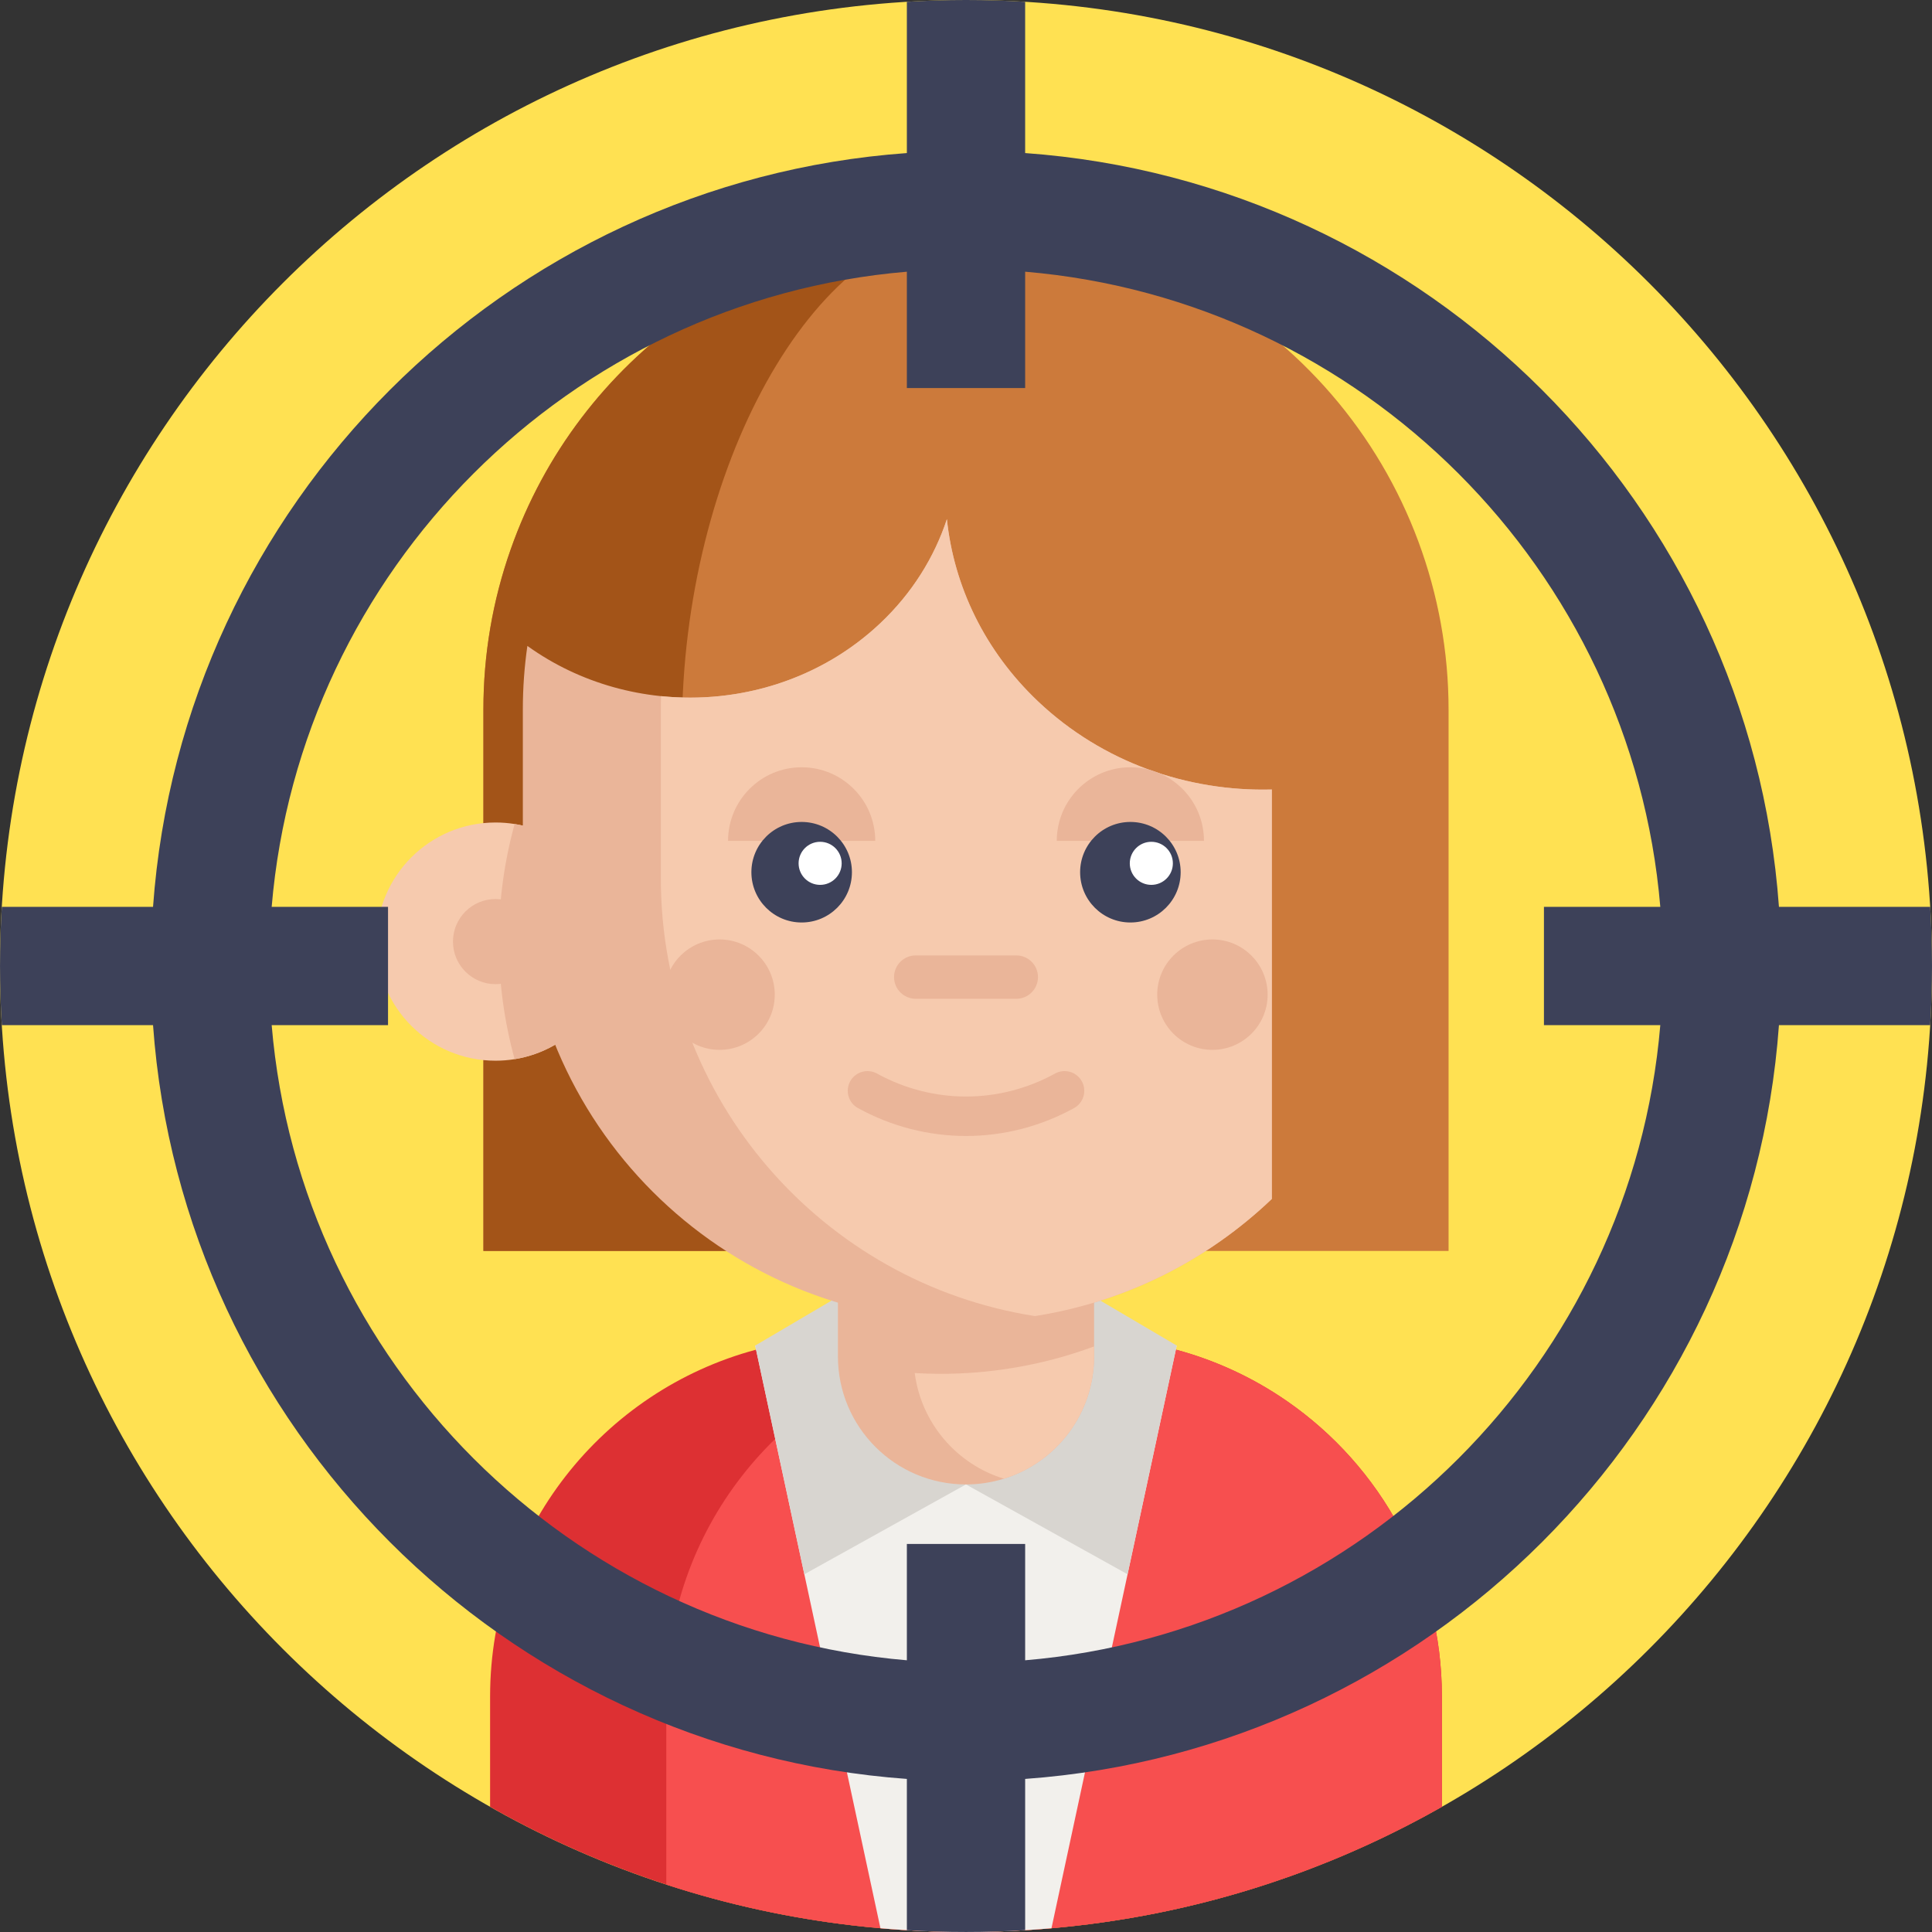 <svg xmlns="http://www.w3.org/2000/svg" height="512pt" viewBox="0 0 512 512" width="512pt"><rect x="0" y="0" width="512" height="512" fill="#333333" stroke="none"/><path d="m511.996 256c0 141.383-114.613 255.996-255.996 255.996-141.387 0-256-114.613-256-255.996s114.613-256 256-256c141.383 0 255.996 114.617 255.996 256zm0 0" fill="#ffe152"></path><path d="m382.121 449.574v29.246c-25.547 14.504-53.844 24.723-83.906 29.707-6.445 1.066-12.965 1.902-19.559 2.477-4.109.367-8.246.629-12.414.785-3.398.145-6.812.207-10.242.207-7.648 0-15.203-.332-22.672-.992-18.953-1.66-37.312-5.391-54.859-10.961-.625-.199-1.262-.406-1.891-.617-16.34-5.316-31.973-12.254-46.695-20.605v-29.246c0-44.012 29.883-81.039 70.477-91.898 1.484-.395 2.98-.762 4.496-1.086 4.031-.879 8.168-1.484 12.379-1.828 2.57-.211 5.164-.312 7.785-.312h61.953c6.926 0 13.676.73 20.176 2.141.375.074.754.156 1.117.242 1.098.25 2.195.52 3.273.812.031.012.051.012.082.023 10.711 2.863 20.68 7.555 29.539 13.707 24.754 17.18 40.961 45.797 40.961 78.199zm0 0" fill="#dd3033"></path><path d="m382.121 449.574v29.246c-25.547 14.504-53.844 24.723-83.906 29.707-6.445 1.066-12.965 1.902-19.559 2.477-4.109.367-8.246.629-12.414.785-3.398.145-6.812.207-10.242.207-7.648 0-15.203-.332-22.672-.992-18.953-1.66-37.312-5.391-54.859-10.961-.625-.199-1.262-.406-1.891-.617v-49.852c0-44.012 29.887-81.039 70.48-91.898 1.484-.395 2.977-.762 4.492-1.086 4.031-.879 8.172-1.484 12.383-1.828 2.57-.211 5.16-.312 7.781-.312h15.258c6.926 0 13.676.73 20.176 2.141.375.074.754.156 1.117.242 1.098.25 2.195.52 3.273.812.031.012.051.012.082.023 10.711 2.863 20.68 7.555 29.539 13.707 24.754 17.18 40.961 45.797 40.961 78.199zm0 0" fill="#f74f4f"></path><path d="m311.848 356.59-.23 1.074-32.965 153.34c-7.461.656-15.027.992-22.652.992-7.648 0-15.203-.336-22.676-.992l-32.965-153.328-.23-1.086zm0 0" fill="#f2f0ec"></path><path d="m255.988 393.391-42.832 23.805-13.027-60.602 26.613-15.676" fill="#d8d5d0"></path><path d="m255.988 393.391 42.828 23.805 13.031-60.602-26.613-15.676" fill="#d8d5d0"></path><path d="m128.109 331.512v-143.473c0-14.578 2.434-28.863 7.23-42.453 17.957-51.102 66.445-85.441 120.656-85.441 6.715 0 13.414.52 19.922 1.547 29.785 4.652 57.109 19.855 76.922 42.809 20.02 23.191 31.047 52.859 31.047 83.539v143.473" fill="#cc7a3b"></path><path d="m180.719 193.641c0 50.75 29.715 109.461 46.035 137.871h-98.648v-143.473c0-14.578 2.438-28.859 7.23-42.453 17.848-50.805 65.891-85.043 119.727-85.43-39.32.98-74.344 64.059-74.344 133.484zm0 0" fill="#a35418"></path><path d="m289.941 317.801v41.652c0 15.25-10.055 28.141-23.902 32.422-3.172.984-6.551 1.516-10.043 1.516-18.746 0-33.938-15.191-33.938-33.938v-41.652zm0 0" fill="#eab599"></path><path d="m289.941 356.816v2.637c0 15.25-10.055 28.141-23.902 32.422-12.496-3.84-21.895-14.707-23.629-28 2.27.137 4.547.207 6.84.207 6.422 0 12.715-.508 18.848-1.516 7.555-1.215 14.855-3.156 21.844-5.75zm0 0" fill="#f6caae"></path><path d="m162.891 249.531c0 15.715-11.48 28.742-26.508 31.16-1.645.266-3.332.406-5.059.406-17.438 0-31.562-14.129-31.562-31.566s14.125-31.562 31.562-31.562c1.727 0 3.414.137 5.059.402 15.027 2.418 26.508 15.449 26.508 31.16zm0 0" fill="#f6caae"></path><path d="m162.891 249.531c0 15.715-11.48 28.742-26.508 31.16-2.73-9.926-4.191-20.375-4.191-31.16 0-10.781 1.457-21.23 4.191-31.16 15.027 2.418 26.508 15.449 26.508 31.16zm0 0" fill="#eab599"></path><path d="m142.609 249.531c0 6.23-5.051 11.281-11.285 11.281-6.23 0-11.281-5.051-11.281-11.281s5.051-11.281 11.281-11.281c6.234 0 11.285 5.051 11.285 11.281zm0 0" fill="#eab599"></path><path d="m337.047 209.227v108.504c-16.77 16.008-38.273 27.094-62.203 30.949-.188.031-.387.062-.574.094-5.945.949-12.047 1.422-18.273 1.422-64.859 0-117.438-52.578-117.438-117.438v-44.719c0-5.727.406-11.359 1.203-16.867 27.938 20.094 68 18.109 93.527-6.016 8.453-7.984 14.324-17.492 17.648-27.578 1.848 17.66 9.926 34.848 24.242 48.379 17.039 16.094 39.559 23.855 61.867 23.27zm0 0" fill="#eab599"></path><path d="m337.047 209.227v108.504c-16.77 16.008-38.273 27.094-62.203 30.949-.188.031-.387.062-.574.094-56.172-8.777-99.141-57.387-99.141-116.016v-44.719c0-1.191.023-2.375.062-3.555 20.711 2.121 42.215-4.316 58.098-19.328 8.453-7.984 14.324-17.492 17.648-27.578 1.848 17.66 9.926 34.848 24.242 48.379 17.039 16.094 39.559 23.855 61.867 23.27zm0 0" fill="#f6caae"></path><path d="m319.066 222.84c0-10.77-8.73-19.504-19.504-19.504-10.77 0-19.504 8.73-19.504 19.504" fill="#eab599"></path><path d="m231.949 222.84c0-10.77-8.73-19.504-19.504-19.504-10.773 0-19.504 8.73-19.504 19.504" fill="#eab599"></path><path d="m225.77 231.145c0 7.359-5.965 13.324-13.324 13.324-7.355 0-13.32-5.965-13.32-13.324s5.965-13.32 13.32-13.32c7.359 0 13.324 5.961 13.324 13.32zm0 0" fill="#3d4159"></path><path d="m312.887 231.145c0 7.359-5.965 13.324-13.324 13.324-7.355 0-13.32-5.965-13.32-13.324s5.965-13.32 13.32-13.32c7.359 0 13.324 5.961 13.324 13.32zm0 0" fill="#3d4159"></path><path d="m269.328 264.688h-26.645c-3.176 0-5.75-2.574-5.75-5.746 0-3.176 2.574-5.746 5.75-5.746h26.645c3.172 0 5.746 2.57 5.746 5.746 0 3.172-2.574 5.746-5.746 5.746zm0 0" fill="#eab599"></path><path d="m256.004 301.047c-9.832 0-19.668-2.465-28.633-7.391-2.527-1.391-3.449-4.566-2.059-7.098 1.391-2.527 4.566-3.449 7.094-2.059 14.777 8.121 32.422 8.121 47.195 0 2.527-1.391 5.703-.469 7.098 2.059 1.391 2.531.465 5.707-2.062 7.098-8.965 4.926-18.797 7.391-28.633 7.391zm0 0" fill="#eab599"></path><path d="m223.051 228.793c0 3.152-2.555 5.707-5.707 5.707s-5.707-2.555-5.707-5.707c0-3.152 2.555-5.707 5.707-5.707s5.707 2.555 5.707 5.707zm0 0" fill="#fff"></path><path d="m310.824 228.793c0 3.152-2.559 5.707-5.711 5.707-3.152 0-5.707-2.555-5.707-5.707 0-3.152 2.555-5.707 5.707-5.707 3.152 0 5.711 2.555 5.711 5.707zm0 0" fill="#fff"></path><path d="m335.934 263.594c0 8.078-6.551 14.629-14.629 14.629-8.078 0-14.629-6.551-14.629-14.629s6.551-14.629 14.629-14.629c8.078 0 14.629 6.551 14.629 14.629zm0 0" fill="#eab599"></path><path d="m205.32 263.594c0 8.078-6.547 14.629-14.625 14.629-8.082 0-14.629-6.551-14.629-14.629s6.547-14.629 14.629-14.629c8.078 0 14.625 6.551 14.625 14.629zm0 0" fill="#eab599"></path><g fill="#3d4159"><path d="m271.676 409.168v102.348c-5.184.324-10.406.48-15.676.48-5.266 0-10.488-.156-15.672-.48v-102.348zm0 0"></path><path d="m271.676.48v102.359h-31.348v-102.359c5.184-.324 10.406-.48 15.672-.48 5.27 0 10.492.156 15.676.48zm0 0"></path><path d="m102.832 240.324v31.348h-102.348c-.324-5.184-.48-10.406-.48-15.672 0-5.27.156-10.492.48-15.676zm0 0"></path><path d="m512 256c0 5.266-.156 10.488-.48 15.672h-102.359v-31.348h102.359c.324 5.184.48 10.406.48 15.676zm0 0"></path><path d="m471.438 240.324c-7.68-106.641-93.133-192.082-199.762-199.762-5.172-.375-10.406-.562-15.676-.562-5.266 0-10.5.188-15.672.562-106.641 7.68-192.094 93.121-199.773 199.762-.375 5.172-.562 10.406-.562 15.676 0 5.266.188 10.5.562 15.672 7.68 106.641 93.133 192.082 199.773 199.762 5.172.375 10.406.566 15.672.566 5.27 0 10.504-.191 15.676-.566 106.629-7.68 192.082-93.121 199.762-199.762.375-5.172.562-10.406.562-15.672 0-5.27-.188-10.504-.562-15.676zm-199.762 199.668c-5.164.441-10.398.66-15.676.66-5.273 0-10.512-.219-15.672-.66-89.348-7.543-160.789-78.973-168.332-168.32-.438-5.172-.66-10.398-.66-15.672 0-5.277.223-10.512.66-15.676 7.543-89.336 78.984-160.777 168.332-168.32 5.16-.438 10.398-.66 15.672-.66 5.277 0 10.512.223 15.676.66 89.336 7.543 160.777 78.984 168.32 168.32.438 5.164.66 10.398.66 15.676 0 5.273-.223 10.5-.66 15.672-7.543 89.348-78.984 160.777-168.32 168.32zm0 0"></path></g></svg>